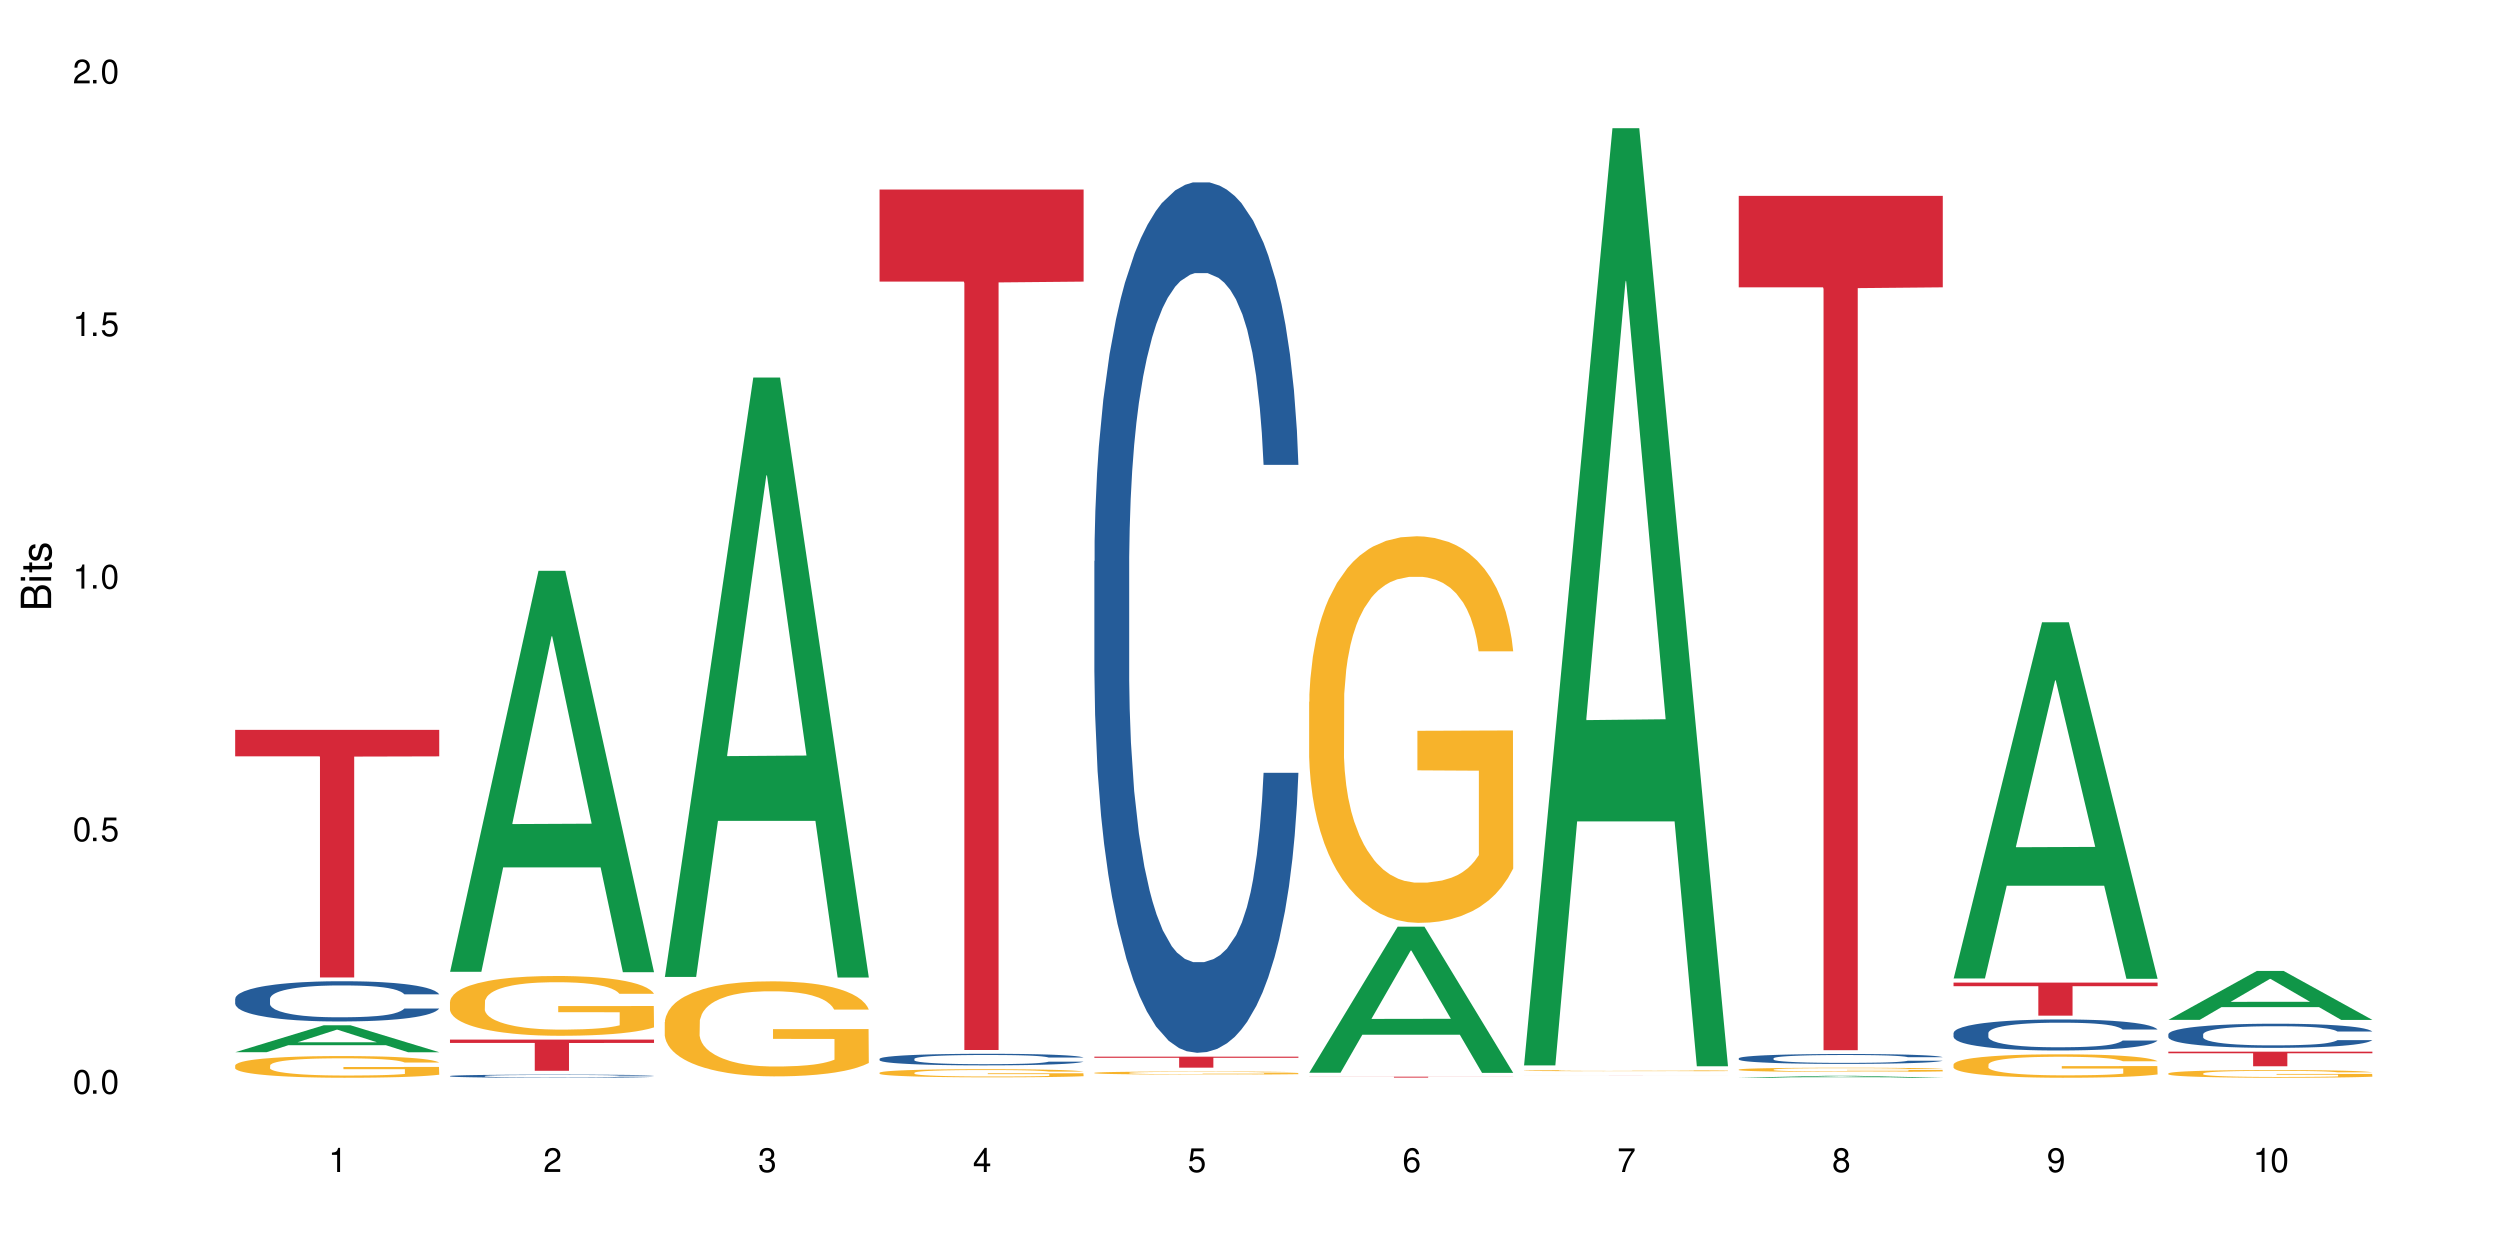 <?xml version="1.0" encoding="UTF-8"?>
<svg xmlns="http://www.w3.org/2000/svg" xmlns:xlink="http://www.w3.org/1999/xlink" width="720" height="360" viewBox="0 0 720 360">
<defs>
<g>
<g id="glyph-0-0">
</g>
<g id="glyph-0-1">
<path d="M 2.641 -6.938 C 2 -6.938 1.422 -6.656 1.078 -6.172 C 0.641 -5.562 0.406 -4.641 0.406 -3.359 C 0.406 -1.016 1.188 0.219 2.641 0.219 C 4.078 0.219 4.859 -1.016 4.859 -3.297 C 4.859 -4.641 4.656 -5.547 4.203 -6.172 C 3.844 -6.656 3.281 -6.938 2.641 -6.938 Z M 2.641 -6.188 C 3.547 -6.188 4 -5.25 4 -3.375 C 4 -1.406 3.562 -0.484 2.625 -0.484 C 1.734 -0.484 1.281 -1.438 1.281 -3.344 C 1.281 -5.25 1.734 -6.188 2.641 -6.188 Z M 2.641 -6.188 "/>
</g>
<g id="glyph-0-2">
<path d="M 1.828 -1 L 0.828 -1 L 0.828 0 L 1.828 0 Z M 1.828 -1 "/>
</g>
<g id="glyph-0-3">
<path d="M 4.562 -6.797 L 1.062 -6.797 L 0.547 -3.094 L 1.328 -3.094 C 1.719 -3.562 2.047 -3.734 2.578 -3.734 C 3.484 -3.734 4.062 -3.109 4.062 -2.094 C 4.062 -1.125 3.484 -0.531 2.578 -0.531 C 1.828 -0.531 1.375 -0.906 1.188 -1.672 L 0.328 -1.672 C 0.453 -1.109 0.547 -0.844 0.75 -0.594 C 1.125 -0.078 1.828 0.219 2.594 0.219 C 3.969 0.219 4.922 -0.781 4.922 -2.219 C 4.922 -3.562 4.031 -4.484 2.719 -4.484 C 2.25 -4.484 1.859 -4.359 1.469 -4.062 L 1.734 -5.969 L 4.562 -5.969 Z M 4.562 -6.797 "/>
</g>
<g id="glyph-0-4">
<path d="M 2.484 -4.938 L 2.484 0 L 3.328 0 L 3.328 -6.938 L 2.766 -6.938 C 2.469 -5.875 2.281 -5.734 0.984 -5.562 L 0.984 -4.938 Z M 2.484 -4.938 "/>
</g>
<g id="glyph-0-5">
<path d="M 4.859 -0.828 L 1.281 -0.828 C 1.359 -1.406 1.672 -1.781 2.5 -2.281 L 3.469 -2.828 C 4.406 -3.344 4.906 -4.062 4.906 -4.906 C 4.906 -5.484 4.672 -6.031 4.266 -6.406 C 3.859 -6.766 3.375 -6.938 2.719 -6.938 C 1.859 -6.938 1.219 -6.625 0.844 -6.031 C 0.609 -5.672 0.5 -5.234 0.484 -4.531 L 1.328 -4.531 C 1.359 -5.016 1.406 -5.281 1.531 -5.516 C 1.75 -5.938 2.188 -6.203 2.703 -6.203 C 3.469 -6.203 4.031 -5.641 4.031 -4.891 C 4.031 -4.344 3.719 -3.859 3.125 -3.516 L 2.234 -3 C 0.812 -2.172 0.406 -1.531 0.328 -0.016 L 4.859 -0.016 Z M 4.859 -0.828 "/>
</g>
<g id="glyph-0-6">
<path d="M 2.125 -3.188 L 2.578 -3.188 C 3.5 -3.188 3.984 -2.766 3.984 -1.922 C 3.984 -1.062 3.469 -0.531 2.594 -0.531 C 1.656 -0.531 1.203 -1 1.156 -2.016 L 0.312 -2.016 C 0.344 -1.453 0.438 -1.094 0.609 -0.781 C 0.953 -0.109 1.625 0.219 2.547 0.219 C 3.953 0.219 4.859 -0.625 4.859 -1.938 C 4.859 -2.828 4.516 -3.297 3.703 -3.594 C 4.344 -3.844 4.656 -4.328 4.656 -5.031 C 4.656 -6.219 3.875 -6.938 2.578 -6.938 C 1.203 -6.938 0.484 -6.172 0.453 -4.703 L 1.297 -4.703 C 1.312 -5.125 1.344 -5.359 1.453 -5.578 C 1.641 -5.969 2.062 -6.203 2.594 -6.203 C 3.344 -6.203 3.797 -5.75 3.797 -5 C 3.797 -4.516 3.609 -4.219 3.25 -4.047 C 3.016 -3.953 2.703 -3.922 2.125 -3.906 Z M 2.125 -3.188 "/>
</g>
<g id="glyph-0-7">
<path d="M 3.141 -1.672 L 3.141 0 L 3.984 0 L 3.984 -1.672 L 4.984 -1.672 L 4.984 -2.438 L 3.984 -2.438 L 3.984 -6.938 L 3.359 -6.938 L 0.266 -2.578 L 0.266 -1.672 Z M 3.141 -2.438 L 1 -2.438 L 3.141 -5.5 Z M 3.141 -2.438 "/>
</g>
<g id="glyph-0-8">
<path d="M 4.781 -5.125 C 4.609 -6.266 3.891 -6.938 2.844 -6.938 C 2.094 -6.938 1.422 -6.578 1.031 -5.953 C 0.594 -5.266 0.406 -4.422 0.406 -3.172 C 0.406 -2 0.578 -1.25 0.984 -0.641 C 1.359 -0.078 1.953 0.219 2.703 0.219 C 3.984 0.219 4.922 -0.75 4.922 -2.094 C 4.922 -3.375 4.062 -4.281 2.844 -4.281 C 2.172 -4.281 1.641 -4.031 1.281 -3.516 C 1.281 -5.234 1.828 -6.188 2.797 -6.188 C 3.391 -6.188 3.797 -5.797 3.938 -5.125 Z M 2.734 -3.531 C 3.547 -3.531 4.062 -2.953 4.062 -2.031 C 4.062 -1.156 3.484 -0.531 2.703 -0.531 C 1.922 -0.531 1.328 -1.188 1.328 -2.078 C 1.328 -2.938 1.906 -3.531 2.734 -3.531 Z M 2.734 -3.531 "/>
</g>
<g id="glyph-0-9">
<path d="M 4.984 -6.797 L 0.438 -6.797 L 0.438 -5.969 L 4.109 -5.969 C 2.5 -3.656 1.828 -2.234 1.328 0 L 2.219 0 C 2.594 -2.172 3.453 -4.047 4.984 -6.094 Z M 4.984 -6.797 "/>
</g>
<g id="glyph-0-10">
<path d="M 3.75 -3.656 C 4.469 -4.094 4.688 -4.438 4.688 -5.078 C 4.688 -6.172 3.844 -6.938 2.641 -6.938 C 1.438 -6.938 0.594 -6.172 0.594 -5.094 C 0.594 -4.438 0.812 -4.094 1.516 -3.656 C 0.734 -3.266 0.359 -2.703 0.359 -1.922 C 0.359 -0.656 1.281 0.219 2.641 0.219 C 3.984 0.219 4.922 -0.656 4.922 -1.922 C 4.922 -2.703 4.531 -3.266 3.75 -3.656 Z M 2.641 -6.188 C 3.359 -6.188 3.812 -5.75 3.812 -5.062 C 3.812 -4.406 3.344 -3.984 2.641 -3.984 C 1.922 -3.984 1.453 -4.406 1.453 -5.078 C 1.453 -5.75 1.922 -6.188 2.641 -6.188 Z M 2.641 -3.266 C 3.484 -3.266 4.062 -2.719 4.062 -1.906 C 4.062 -1.078 3.484 -0.531 2.625 -0.531 C 1.797 -0.531 1.219 -1.094 1.219 -1.906 C 1.219 -2.719 1.781 -3.266 2.641 -3.266 Z M 2.641 -3.266 "/>
</g>
<g id="glyph-0-11">
<path d="M 0.516 -1.578 C 0.672 -0.453 1.406 0.219 2.438 0.219 C 3.188 0.219 3.859 -0.141 4.266 -0.766 C 4.688 -1.453 4.891 -2.297 4.891 -3.547 C 4.891 -4.719 4.703 -5.453 4.312 -6.078 C 3.938 -6.641 3.344 -6.938 2.594 -6.938 C 1.297 -6.938 0.359 -5.969 0.359 -4.625 C 0.359 -3.344 1.234 -2.453 2.453 -2.453 C 3.094 -2.453 3.578 -2.672 4.016 -3.203 C 4 -1.484 3.469 -0.531 2.5 -0.531 C 1.906 -0.531 1.484 -0.906 1.359 -1.578 Z M 2.578 -6.203 C 3.375 -6.203 3.969 -5.531 3.969 -4.641 C 3.969 -3.797 3.391 -3.188 2.547 -3.188 C 1.734 -3.188 1.234 -3.766 1.234 -4.688 C 1.234 -5.562 1.797 -6.203 2.578 -6.203 Z M 2.578 -6.203 "/>
</g>
<g id="glyph-1-0">
</g>
<g id="glyph-1-1">
<path d="M 0 -0.953 L 0 -4.891 C 0 -5.719 -0.234 -6.344 -0.734 -6.797 C -1.188 -7.234 -1.812 -7.469 -2.5 -7.469 C -3.547 -7.469 -4.188 -7 -4.625 -5.875 C -4.984 -6.688 -5.625 -7.094 -6.531 -7.094 C -7.172 -7.094 -7.734 -6.859 -8.141 -6.391 C -8.562 -5.922 -8.75 -5.344 -8.75 -4.5 L -8.75 -0.953 Z M -4.984 -2.062 L -7.766 -2.062 L -7.766 -4.219 C -7.766 -4.844 -7.688 -5.203 -7.453 -5.5 C -7.219 -5.812 -6.859 -5.969 -6.375 -5.969 C -5.891 -5.969 -5.531 -5.812 -5.297 -5.5 C -5.062 -5.203 -4.984 -4.844 -4.984 -4.219 Z M -0.984 -2.062 L -4 -2.062 L -4 -4.781 C -4 -5.766 -3.438 -6.359 -2.484 -6.359 C -1.547 -6.359 -0.984 -5.766 -0.984 -4.781 Z M -0.984 -2.062 "/>
</g>
<g id="glyph-1-2">
<path d="M -6.281 -1.797 L -6.281 -0.797 L 0 -0.797 L 0 -1.797 Z M -8.75 -1.797 L -8.75 -0.797 L -7.484 -0.797 L -7.484 -1.797 Z M -8.75 -1.797 "/>
</g>
<g id="glyph-1-3">
<path d="M -6.281 -3.047 L -6.281 -2.016 L -8.016 -2.016 L -8.016 -1.016 L -6.281 -1.016 L -6.281 -0.172 L -5.469 -0.172 L -5.469 -1.016 L -0.719 -1.016 C -0.078 -1.016 0.281 -1.453 0.281 -2.234 C 0.281 -2.5 0.25 -2.719 0.188 -3.047 L -0.641 -3.047 C -0.609 -2.906 -0.594 -2.766 -0.594 -2.562 C -0.594 -2.141 -0.719 -2.016 -1.156 -2.016 L -5.469 -2.016 L -5.469 -3.047 Z M -6.281 -3.047 "/>
</g>
<g id="glyph-1-4">
<path d="M -4.531 -5.25 C -5.766 -5.25 -6.469 -4.422 -6.469 -2.969 C -6.469 -1.516 -5.719 -0.562 -4.547 -0.562 C -3.562 -0.562 -3.094 -1.062 -2.734 -2.562 L -2.516 -3.484 C -2.344 -4.188 -2.094 -4.469 -1.641 -4.469 C -1.047 -4.469 -0.641 -3.875 -0.641 -3 C -0.641 -2.453 -0.797 -2 -1.062 -1.75 C -1.25 -1.594 -1.422 -1.531 -1.875 -1.469 L -1.875 -0.406 C -0.422 -0.453 0.281 -1.266 0.281 -2.922 C 0.281 -4.5 -0.5 -5.516 -1.719 -5.516 C -2.656 -5.516 -3.172 -4.984 -3.469 -3.734 L -3.703 -2.766 C -3.891 -1.953 -4.156 -1.609 -4.594 -1.609 C -5.188 -1.609 -5.547 -2.125 -5.547 -2.938 C -5.547 -3.75 -5.203 -4.172 -4.531 -4.203 Z M -4.531 -5.25 "/>
</g>
</g>
</defs>
<rect x="-72" y="-36" width="864" height="432" fill="rgb(100%, 100%, 100%)" fill-opacity="1"/>
<path fill-rule="nonzero" fill="rgb(6.275%, 58.824%, 28.235%)" fill-opacity="1" d="M 67.73 303.035 L 67.793 303.027 L 93.223 295.281 L 100.945 295.281 L 126.5 303.043 L 117.52 303.043 L 111.117 301.016 L 83.051 301.016 L 76.773 303.035 L 67.73 303.035 L 85.75 300.18 L 108.543 300.172 L 97.176 296.551 L 97.051 296.543 L 96.926 296.566 L 85.688 300.172 L 85.75 300.18 Z M 67.73 303.035 "/>
<path fill-rule="nonzero" fill="rgb(14.51%, 36.078%, 60%)" fill-opacity="1" d="M 67.73 287.641 L 67.801 287.629 L 67.801 287.375 L 68.02 286.973 L 68.52 286.465 L 69.02 286.117 L 70.312 285.492 L 72.102 284.887 L 73.965 284.422 L 75.328 284.148 L 76.547 283.938 L 79.34 283.543 L 81.133 283.344 L 83.066 283.164 L 85.434 282.984 L 87.152 282.879 L 91.023 282.707 L 93.891 282.633 L 96.113 282.602 L 100.914 282.602 L 103.781 282.645 L 105.859 282.695 L 108.152 282.781 L 110.086 282.879 L 113.457 283.109 L 116.465 283.406 L 117.828 283.574 L 119.977 283.902 L 121.625 284.223 L 122.773 284.496 L 124.062 284.887 L 125.207 285.363 L 126.07 285.906 L 126.5 286.359 L 116.465 286.359 L 115.965 285.938 L 115.391 285.609 L 114.316 285.176 L 113.238 284.867 L 111.734 284.559 L 110.375 284.359 L 108.512 284.156 L 106.863 284.031 L 105.141 283.938 L 103.492 283.871 L 100.34 283.809 L 96.684 283.809 L 95.324 283.828 L 92.527 283.914 L 91.023 283.988 L 88.871 284.137 L 87.367 284.273 L 85.578 284.484 L 84.359 284.668 L 82.852 284.941 L 81.777 285.184 L 80.559 285.535 L 79.844 285.801 L 79.199 286.094 L 78.625 286.445 L 78.195 286.816 L 77.906 287.207 L 77.766 287.59 L 77.766 289.23 L 77.906 289.609 L 78.266 290.055 L 79.199 290.699 L 80.559 291.262 L 82.137 291.707 L 83.641 292.023 L 84.5 292.172 L 85.648 292.34 L 87.441 292.555 L 90.02 292.766 L 91.523 292.852 L 93.816 292.934 L 96.184 292.977 L 99.336 292.977 L 102.133 292.934 L 103.996 292.883 L 105.93 292.797 L 108.582 292.617 L 110.23 292.449 L 111.664 292.246 L 112.738 292.047 L 113.457 291.875 L 114.531 291.547 L 115.391 291.188 L 116.035 290.816 L 116.465 290.457 L 126.5 290.457 L 126.07 290.879 L 125.422 291.293 L 124.777 291.602 L 123.777 291.973 L 122.629 292.301 L 120.98 292.668 L 119.617 292.914 L 117.828 293.18 L 116.18 293.379 L 114.387 293.559 L 111.734 293.77 L 110.016 293.875 L 108.152 293.973 L 105.93 294.059 L 103.137 294.129 L 100.125 294.172 L 97.328 294.184 L 94.32 294.164 L 92.098 294.121 L 89.16 294.023 L 85.504 293.836 L 82.852 293.633 L 80.773 293.434 L 78.984 293.219 L 76.977 292.934 L 74.395 292.469 L 72.82 292.109 L 71.746 291.812 L 70.527 291.398 L 69.664 291.027 L 68.664 290.438 L 67.945 289.684 L 67.73 289.102 Z M 67.73 287.641 "/>
<path fill-rule="nonzero" fill="rgb(96.863%, 70.196%, 16.863%)" fill-opacity="1" d="M 67.73 306.82 L 67.801 306.816 L 67.801 306.699 L 68.09 306.445 L 68.805 306.09 L 69.738 305.797 L 70.742 305.57 L 71.387 305.449 L 72.461 305.277 L 73.395 305.152 L 75.758 304.895 L 78.77 304.656 L 80.418 304.555 L 82.281 304.457 L 84.93 304.348 L 86.148 304.309 L 89.875 304.215 L 94.105 304.16 L 98.762 304.141 L 100.914 304.148 L 103.852 304.172 L 107.863 304.234 L 110.16 304.289 L 111.949 304.348 L 113.812 304.422 L 116.105 304.535 L 118.258 304.672 L 119.977 304.809 L 121.695 304.98 L 123.129 305.164 L 124.348 305.363 L 125.422 305.605 L 126.07 305.805 L 126.5 306.004 L 116.535 306.004 L 115.965 305.805 L 115.32 305.648 L 114.242 305.461 L 113.168 305.324 L 112.094 305.215 L 110.086 305.066 L 108.367 304.977 L 106.215 304.895 L 104.137 304.844 L 101.773 304.809 L 100.34 304.797 L 96.543 304.797 L 93.102 304.84 L 91.094 304.883 L 89.66 304.93 L 87.656 305.016 L 86.438 305.086 L 85.719 305.129 L 83.57 305.309 L 82.137 305.469 L 81.348 305.574 L 80.344 305.746 L 79.629 305.902 L 78.84 306.129 L 78.41 306.301 L 77.836 306.691 L 77.766 307.719 L 77.98 307.934 L 78.41 308.168 L 78.984 308.375 L 79.844 308.594 L 80.703 308.758 L 82.207 308.98 L 83.496 309.129 L 84.5 309.227 L 86.438 309.383 L 87.227 309.434 L 89.09 309.535 L 91.023 309.613 L 93.387 309.684 L 95.18 309.719 L 98.047 309.746 L 101.703 309.746 L 106 309.711 L 108.727 309.668 L 110.59 309.621 L 111.809 309.582 L 113.312 309.52 L 114.387 309.461 L 115.391 309.398 L 116.609 309.301 L 116.609 307.934 L 98.906 307.93 L 98.906 307.289 L 126.426 307.285 L 126.5 309.52 L 124.992 309.672 L 123.129 309.82 L 121.34 309.934 L 119.477 310.031 L 116.824 310.141 L 114.672 310.211 L 111.375 310.289 L 108.367 310.34 L 105.215 310.375 L 102.418 310.391 L 99.121 310.398 L 96.184 310.387 L 93.031 310.352 L 90.52 310.305 L 88.227 310.25 L 85.934 310.176 L 83.066 310.055 L 81.203 309.957 L 79.27 309.84 L 77.336 309.695 L 75.613 309.539 L 74.469 309.422 L 73.32 309.285 L 72.102 309.113 L 70.957 308.918 L 70.098 308.742 L 69.309 308.543 L 68.734 308.352 L 68.16 308.094 L 67.875 307.891 L 67.73 307.711 Z M 67.73 306.82 "/>
<path fill-rule="nonzero" fill="rgb(83.922%, 15.686%, 22.353%)" fill-opacity="1" d="M 67.73 210.199 L 126.5 210.199 L 126.5 217.832 L 102.008 217.898 L 102.008 281.504 L 92.152 281.504 L 92.152 217.965 L 92.008 217.832 L 67.73 217.832 Z M 67.73 210.199 "/>
<path fill-rule="nonzero" fill="rgb(6.275%, 58.824%, 28.235%)" fill-opacity="1" d="M 129.594 279.875 L 129.656 279.77 L 155.082 164.398 L 162.805 164.398 L 188.359 279.984 L 179.383 279.984 L 172.977 249.812 L 144.91 249.812 L 138.633 279.875 L 129.594 279.875 L 147.613 237.332 L 170.402 237.223 L 159.039 183.281 L 158.914 183.176 L 158.789 183.5 L 147.547 237.223 L 147.613 237.332 Z M 129.594 279.875 "/>
<path fill-rule="nonzero" fill="rgb(14.51%, 36.078%, 60%)" fill-opacity="1" d="M 129.594 309.887 L 129.664 309.887 L 129.664 309.867 L 129.879 309.836 L 130.379 309.793 L 130.883 309.766 L 132.172 309.719 L 133.965 309.672 L 135.828 309.637 L 137.188 309.613 L 138.406 309.598 L 141.203 309.566 L 142.992 309.551 L 144.93 309.535 L 147.293 309.523 L 149.016 309.516 L 152.883 309.5 L 155.75 309.496 L 157.973 309.492 L 162.773 309.492 L 165.641 309.496 L 167.719 309.5 L 170.012 309.508 L 171.949 309.516 L 175.316 309.531 L 178.324 309.555 L 179.688 309.57 L 181.836 309.594 L 183.484 309.621 L 184.633 309.641 L 185.922 309.672 L 187.07 309.707 L 187.93 309.75 L 188.359 309.785 L 178.324 309.785 L 177.824 309.754 L 177.25 309.727 L 176.176 309.695 L 175.102 309.668 L 173.598 309.645 L 172.234 309.629 L 170.371 309.613 L 168.723 309.605 L 167.004 309.598 L 165.355 309.594 L 162.199 309.586 L 158.547 309.586 L 157.184 309.59 L 154.391 309.594 L 152.883 309.602 L 150.734 309.613 L 149.23 309.625 L 147.438 309.641 L 146.219 309.652 L 144.715 309.676 L 143.641 309.695 L 142.422 309.723 L 141.703 309.742 L 141.059 309.766 L 140.484 309.793 L 140.055 309.82 L 139.77 309.852 L 139.625 309.883 L 139.625 310.012 L 139.77 310.039 L 140.129 310.074 L 141.059 310.125 L 142.422 310.168 L 143.996 310.203 L 145.504 310.23 L 146.363 310.242 L 147.508 310.254 L 149.301 310.27 L 151.879 310.289 L 153.387 310.293 L 155.68 310.301 L 158.043 310.305 L 161.199 310.305 L 163.992 310.301 L 165.855 310.297 L 167.789 310.289 L 170.441 310.277 L 172.09 310.262 L 173.523 310.246 L 174.598 310.23 L 175.316 310.219 L 176.391 310.191 L 177.25 310.164 L 177.895 310.137 L 178.324 310.105 L 188.359 310.105 L 187.93 310.141 L 187.285 310.172 L 186.641 310.195 L 185.637 310.227 L 184.488 310.25 L 182.84 310.281 L 181.48 310.297 L 179.688 310.32 L 178.039 310.336 L 176.246 310.348 L 173.598 310.367 L 171.875 310.375 L 170.012 310.383 L 167.789 310.387 L 164.996 310.395 L 161.984 310.398 L 159.191 310.398 L 156.18 310.395 L 153.957 310.395 L 151.02 310.387 L 147.367 310.371 L 144.715 310.355 L 142.637 310.34 L 140.844 310.324 L 138.836 310.301 L 136.258 310.266 L 134.68 310.234 L 133.605 310.211 L 132.387 310.18 L 131.527 310.152 L 130.523 310.105 L 129.809 310.047 L 129.594 310 Z M 129.594 309.887 "/>
<path fill-rule="nonzero" fill="rgb(96.863%, 70.196%, 16.863%)" fill-opacity="1" d="M 129.594 288.461 L 129.664 288.445 L 129.664 288.133 L 129.949 287.422 L 130.668 286.449 L 131.598 285.645 L 132.602 285.016 L 133.246 284.688 L 134.32 284.215 L 135.254 283.867 L 137.617 283.16 L 140.629 282.5 L 142.277 282.215 L 144.141 281.949 L 146.793 281.648 L 148.012 281.539 L 151.738 281.289 L 155.965 281.133 L 160.625 281.082 L 162.773 281.098 L 165.711 281.164 L 169.727 281.336 L 172.02 281.492 L 173.812 281.648 L 175.676 281.855 L 177.969 282.168 L 180.117 282.547 L 181.836 282.926 L 183.559 283.395 L 184.992 283.898 L 186.211 284.449 L 187.285 285.109 L 187.93 285.66 L 188.359 286.211 L 178.398 286.211 L 177.824 285.66 L 177.18 285.238 L 176.105 284.719 L 175.031 284.34 L 173.953 284.043 L 171.949 283.633 L 170.227 283.379 L 168.078 283.16 L 166 283.02 L 163.633 282.926 L 162.199 282.895 L 158.402 282.895 L 154.961 283.004 L 152.957 283.129 L 151.523 283.254 L 149.516 283.492 L 148.297 283.68 L 147.582 283.805 L 145.43 284.293 L 143.996 284.734 L 143.207 285.031 L 142.207 285.504 L 141.488 285.93 L 140.699 286.559 L 140.27 287.031 L 139.695 288.098 L 139.625 290.93 L 139.84 291.527 L 140.27 292.172 L 140.844 292.738 L 141.703 293.336 L 142.562 293.793 L 144.07 294.406 L 145.359 294.816 L 146.363 295.082 L 148.297 295.508 L 149.086 295.648 L 150.949 295.934 L 152.883 296.152 L 155.25 296.344 L 157.039 296.438 L 159.906 296.516 L 163.562 296.516 L 167.863 296.422 L 170.586 296.297 L 172.449 296.168 L 173.668 296.059 L 175.172 295.887 L 176.246 295.73 L 177.25 295.555 L 178.469 295.289 L 178.469 291.527 L 160.766 291.512 L 160.766 289.75 L 188.289 289.734 L 188.359 295.887 L 186.855 296.312 L 184.992 296.719 L 183.199 297.035 L 181.336 297.301 L 178.684 297.602 L 176.535 297.789 L 173.238 298.012 L 170.227 298.152 L 167.074 298.246 L 164.277 298.293 L 160.984 298.309 L 158.043 298.277 L 154.891 298.184 L 152.383 298.059 L 150.09 297.898 L 147.797 297.695 L 144.93 297.363 L 143.066 297.098 L 141.129 296.766 L 139.195 296.375 L 137.477 295.949 L 136.328 295.617 L 135.184 295.242 L 133.965 294.77 L 132.816 294.234 L 131.957 293.746 L 131.168 293.195 L 130.594 292.676 L 130.023 291.969 L 129.734 291.402 L 129.594 290.914 Z M 129.594 288.461 "/>
<path fill-rule="nonzero" fill="rgb(83.922%, 15.686%, 22.353%)" fill-opacity="1" d="M 129.594 299.406 L 188.359 299.406 L 188.359 300.367 L 163.867 300.379 L 163.867 308.395 L 154.012 308.395 L 154.012 300.387 L 153.871 300.367 L 129.594 300.367 Z M 129.594 299.406 "/>
<path fill-rule="nonzero" fill="rgb(6.275%, 58.824%, 28.235%)" fill-opacity="1" d="M 191.453 281.359 L 191.516 281.199 L 216.945 108.734 L 224.668 108.734 L 250.219 281.523 L 241.242 281.523 L 234.84 236.418 L 206.773 236.418 L 200.492 281.359 L 191.453 281.359 L 209.473 217.762 L 232.266 217.598 L 220.898 136.965 L 220.773 136.801 L 220.648 137.289 L 209.41 217.598 L 209.473 217.762 Z M 191.453 281.359 "/>
<path fill-rule="nonzero" fill="rgb(96.863%, 70.196%, 16.863%)" fill-opacity="1" d="M 191.453 294.348 L 191.523 294.32 L 191.523 293.82 L 191.812 292.695 L 192.527 291.145 L 193.461 289.871 L 194.461 288.871 L 195.109 288.348 L 196.184 287.594 L 197.113 287.047 L 199.48 285.922 L 202.488 284.871 L 204.137 284.422 L 206 283.996 L 208.652 283.52 L 209.871 283.344 L 213.598 282.945 L 217.828 282.695 L 222.484 282.621 L 224.637 282.645 L 227.574 282.746 L 231.586 283.02 L 233.879 283.27 L 235.672 283.52 L 237.535 283.844 L 239.828 284.344 L 241.98 284.945 L 243.699 285.547 L 245.418 286.297 L 246.852 287.094 L 248.07 287.973 L 249.145 289.02 L 249.789 289.895 L 250.219 290.77 L 240.258 290.77 L 239.684 289.895 L 239.039 289.223 L 237.965 288.395 L 236.891 287.797 L 235.816 287.32 L 233.809 286.672 L 232.09 286.27 L 229.938 285.922 L 227.859 285.695 L 225.496 285.547 L 224.062 285.496 L 220.262 285.496 L 216.824 285.672 L 214.816 285.871 L 213.383 286.07 L 211.375 286.445 L 210.156 286.746 L 209.441 286.945 L 207.293 287.723 L 205.859 288.422 L 205.07 288.895 L 204.066 289.645 L 203.348 290.32 L 202.562 291.32 L 202.133 292.07 L 201.559 293.77 L 201.484 298.27 L 201.703 299.223 L 202.133 300.246 L 202.703 301.145 L 203.566 302.098 L 204.426 302.82 L 205.93 303.797 L 207.219 304.445 L 208.223 304.871 L 210.156 305.547 L 210.945 305.77 L 212.809 306.223 L 214.746 306.57 L 217.109 306.871 L 218.902 307.02 L 221.77 307.145 L 225.422 307.145 L 229.723 306.996 L 232.445 306.797 L 234.309 306.598 L 235.527 306.422 L 237.035 306.145 L 238.109 305.895 L 239.113 305.621 L 240.332 305.195 L 240.332 299.223 L 222.629 299.195 L 222.629 296.395 L 250.148 296.371 L 250.219 306.145 L 248.715 306.82 L 246.852 307.473 L 245.059 307.973 L 243.195 308.398 L 240.547 308.871 L 238.395 309.172 L 235.098 309.523 L 232.09 309.746 L 228.934 309.898 L 226.141 309.973 L 222.844 309.996 L 219.906 309.945 L 216.75 309.797 L 214.242 309.598 L 211.949 309.348 L 209.656 309.023 L 206.789 308.496 L 204.926 308.07 L 202.992 307.547 L 201.055 306.922 L 199.336 306.246 L 198.191 305.723 L 197.043 305.121 L 195.824 304.371 L 194.68 303.52 L 193.816 302.746 L 193.031 301.871 L 192.457 301.047 L 191.883 299.922 L 191.598 299.02 L 191.453 298.246 Z M 191.453 294.348 "/>
<path fill-rule="nonzero" fill="rgb(14.51%, 36.078%, 60%)" fill-opacity="1" d="M 253.312 304.941 L 253.387 304.941 L 253.387 304.867 L 253.602 304.75 L 254.102 304.605 L 254.605 304.504 L 255.895 304.324 L 257.684 304.152 L 259.547 304.016 L 260.91 303.938 L 262.129 303.875 L 264.922 303.762 L 266.715 303.707 L 268.652 303.652 L 271.016 303.602 L 272.734 303.57 L 276.605 303.523 L 279.473 303.5 L 281.695 303.492 L 286.496 303.492 L 289.363 303.504 L 291.441 303.52 L 293.734 303.543 L 295.668 303.57 L 299.039 303.637 L 302.047 303.723 L 303.41 303.773 L 305.559 303.867 L 307.207 303.957 L 308.355 304.039 L 309.645 304.152 L 310.793 304.289 L 311.652 304.441 L 312.082 304.574 L 302.047 304.574 L 301.547 304.453 L 300.973 304.359 L 299.898 304.234 L 298.824 304.145 L 297.316 304.055 L 295.957 303.996 L 294.094 303.941 L 292.445 303.902 L 290.723 303.875 L 289.074 303.859 L 285.922 303.84 L 282.266 303.84 L 280.906 303.844 L 278.109 303.871 L 276.605 303.891 L 274.457 303.934 L 272.949 303.973 L 271.16 304.035 L 269.941 304.086 L 268.434 304.164 L 267.359 304.234 L 266.141 304.336 L 265.426 304.414 L 264.781 304.496 L 264.207 304.598 L 263.777 304.707 L 263.492 304.816 L 263.348 304.93 L 263.348 305.398 L 263.492 305.512 L 263.848 305.637 L 264.781 305.824 L 266.141 305.984 L 267.719 306.113 L 269.223 306.203 L 270.082 306.246 L 271.23 306.297 L 273.023 306.355 L 275.602 306.418 L 277.105 306.441 L 279.402 306.469 L 281.766 306.48 L 284.918 306.48 L 287.715 306.469 L 289.578 306.453 L 291.512 306.426 L 294.164 306.375 L 295.812 306.328 L 297.246 306.27 L 298.32 306.211 L 299.039 306.164 L 300.113 306.066 L 300.973 305.965 L 301.617 305.859 L 302.047 305.754 L 312.082 305.754 L 311.652 305.875 L 311.008 305.996 L 310.363 306.082 L 309.359 306.191 L 308.211 306.285 L 306.562 306.391 L 305.203 306.461 L 303.41 306.539 L 301.762 306.594 L 299.969 306.648 L 297.316 306.707 L 295.598 306.738 L 293.734 306.766 L 291.512 306.789 L 288.719 306.812 L 285.707 306.824 L 282.914 306.828 L 279.902 306.82 L 277.68 306.809 L 274.742 306.781 L 271.086 306.727 L 268.434 306.668 L 266.355 306.609 L 264.566 306.551 L 262.559 306.469 L 259.98 306.332 L 258.402 306.23 L 257.328 306.145 L 256.109 306.023 L 255.25 305.918 L 254.246 305.746 L 253.527 305.531 L 253.312 305.363 Z M 253.312 304.941 "/>
<path fill-rule="nonzero" fill="rgb(96.863%, 70.196%, 16.863%)" fill-opacity="1" d="M 253.312 308.93 L 253.387 308.93 L 253.387 308.887 L 253.672 308.789 L 254.387 308.656 L 255.32 308.547 L 256.324 308.461 L 256.969 308.418 L 258.043 308.352 L 258.977 308.305 L 261.34 308.207 L 264.352 308.117 L 266 308.078 L 267.863 308.043 L 270.516 308.004 L 271.73 307.988 L 275.461 307.953 L 279.688 307.93 L 284.348 307.926 L 286.496 307.926 L 289.434 307.938 L 293.449 307.961 L 295.742 307.98 L 297.531 308.004 L 299.395 308.031 L 301.691 308.074 L 303.84 308.125 L 305.559 308.176 L 307.281 308.242 L 308.715 308.309 L 309.93 308.383 L 311.008 308.473 L 311.652 308.551 L 312.082 308.625 L 302.121 308.625 L 301.547 308.551 L 300.902 308.492 L 299.824 308.422 L 298.75 308.371 L 297.676 308.328 L 295.668 308.273 L 293.949 308.238 L 291.801 308.207 L 289.723 308.188 L 287.355 308.176 L 285.922 308.172 L 282.125 308.172 L 278.684 308.188 L 276.676 308.203 L 275.242 308.223 L 273.238 308.254 L 272.02 308.277 L 271.301 308.297 L 269.152 308.363 L 267.719 308.422 L 266.93 308.465 L 265.926 308.527 L 265.211 308.586 L 264.422 308.672 L 263.992 308.734 L 263.418 308.883 L 263.348 309.27 L 263.562 309.352 L 263.992 309.438 L 264.566 309.516 L 265.426 309.598 L 266.285 309.66 L 267.789 309.742 L 269.082 309.797 L 270.082 309.836 L 272.02 309.895 L 272.809 309.914 L 274.672 309.949 L 276.605 309.98 L 278.973 310.008 L 280.762 310.02 L 283.629 310.031 L 287.285 310.031 L 291.586 310.016 L 294.309 310 L 296.172 309.984 L 297.391 309.969 L 298.895 309.945 L 299.969 309.922 L 300.973 309.898 L 302.191 309.863 L 302.191 309.352 L 284.488 309.348 L 284.488 309.109 L 312.008 309.105 L 312.082 309.945 L 310.578 310.004 L 308.715 310.059 L 306.922 310.102 L 305.059 310.137 L 302.406 310.18 L 300.258 310.203 L 296.961 310.234 L 293.949 310.254 L 290.797 310.266 L 288 310.273 L 284.703 310.273 L 281.766 310.27 L 278.613 310.258 L 276.105 310.242 L 273.812 310.219 L 271.516 310.191 L 268.652 310.145 L 266.789 310.109 L 264.852 310.066 L 262.918 310.012 L 261.195 309.953 L 260.051 309.906 L 258.902 309.855 L 257.684 309.793 L 256.539 309.719 L 255.68 309.652 L 254.891 309.578 L 254.316 309.508 L 253.742 309.41 L 253.457 309.332 L 253.312 309.266 Z M 253.312 308.93 "/>
<path fill-rule="nonzero" fill="rgb(83.922%, 15.686%, 22.353%)" fill-opacity="1" d="M 253.312 54.578 L 312.082 54.578 L 312.082 81.105 L 287.59 81.336 L 287.59 302.395 L 277.734 302.395 L 277.734 81.57 L 277.594 81.105 L 253.312 81.105 Z M 253.312 54.578 "/>
<path fill-rule="nonzero" fill="rgb(14.51%, 36.078%, 60%)" fill-opacity="1" d="M 315.176 161.605 L 315.246 161.375 L 315.246 155.875 L 315.461 147.168 L 315.961 136.172 L 316.465 128.609 L 317.754 115.09 L 319.547 102.027 L 321.41 91.945 L 322.77 85.988 L 323.988 81.406 L 326.785 72.926 L 328.578 68.574 L 330.512 64.676 L 332.875 60.781 L 334.598 58.492 L 338.465 54.824 L 341.332 53.219 L 343.555 52.531 L 348.355 52.531 L 351.223 53.449 L 353.301 54.594 L 355.594 56.43 L 357.531 58.492 L 360.898 63.531 L 363.91 69.949 L 365.27 73.613 L 367.422 80.719 L 369.07 87.59 L 370.215 93.551 L 371.504 102.027 L 372.652 112.34 L 373.512 124.027 L 373.941 133.879 L 363.91 133.879 L 363.406 124.711 L 362.832 117.609 L 361.758 108.215 L 360.684 101.57 L 359.18 94.926 L 357.816 90.57 L 355.953 86.219 L 354.305 83.469 L 352.586 81.406 L 350.938 80.031 L 347.785 78.656 L 344.129 78.656 L 342.766 79.113 L 339.973 80.945 L 338.465 82.551 L 336.316 85.758 L 334.812 88.738 L 333.02 93.32 L 331.801 97.215 L 330.297 103.172 L 329.223 108.445 L 328.004 116.004 L 327.285 121.734 L 326.641 128.148 L 326.066 135.711 L 325.637 143.73 L 325.352 152.211 L 325.207 160.461 L 325.207 195.977 L 325.352 204.227 L 325.711 213.848 L 326.641 227.828 L 328.004 239.973 L 329.578 249.594 L 331.086 256.469 L 331.945 259.68 L 333.09 263.344 L 334.883 267.926 L 337.465 272.512 L 338.969 274.344 L 341.262 276.176 L 343.625 277.094 L 346.781 277.094 L 349.574 276.176 L 351.438 275.031 L 353.375 273.199 L 356.023 269.301 L 357.672 265.637 L 359.105 261.281 L 360.184 256.93 L 360.898 253.262 L 361.973 246.16 L 362.832 238.367 L 363.48 230.348 L 363.91 222.559 L 373.941 222.559 L 373.512 231.723 L 372.867 240.66 L 372.223 247.305 L 371.219 255.324 L 370.07 262.426 L 368.422 270.449 L 367.062 275.719 L 365.27 281.445 L 363.621 285.801 L 361.832 289.695 L 359.18 294.277 L 357.457 296.57 L 355.594 298.633 L 353.375 300.465 L 350.578 302.07 L 347.57 302.984 L 344.773 303.215 L 341.762 302.758 L 339.543 301.84 L 336.602 299.777 L 332.949 295.652 L 330.297 291.301 L 328.219 286.945 L 326.426 282.363 L 324.418 276.176 L 321.84 266.094 L 320.262 258.305 L 319.188 251.887 L 317.969 242.949 L 317.109 234.93 L 316.105 222.098 L 315.391 205.828 L 315.176 193.227 Z M 315.176 161.605 "/>
<path fill-rule="nonzero" fill="rgb(96.863%, 70.196%, 16.863%)" fill-opacity="1" d="M 315.176 308.973 L 315.246 308.973 L 315.246 308.957 L 315.531 308.918 L 316.25 308.867 L 317.18 308.828 L 318.184 308.793 L 318.828 308.777 L 319.906 308.754 L 320.836 308.734 L 323.203 308.699 L 326.211 308.664 L 327.859 308.648 L 329.723 308.637 L 332.375 308.621 L 333.594 308.613 L 337.32 308.602 L 341.547 308.594 L 346.207 308.59 L 348.355 308.59 L 351.297 308.594 L 355.309 308.602 L 357.602 308.609 L 359.395 308.621 L 361.258 308.629 L 363.551 308.645 L 365.699 308.664 L 367.422 308.684 L 369.141 308.711 L 370.574 308.734 L 371.793 308.766 L 372.867 308.801 L 373.512 308.828 L 373.941 308.855 L 363.98 308.855 L 363.406 308.828 L 362.762 308.805 L 361.688 308.777 L 360.613 308.758 L 359.535 308.742 L 357.531 308.723 L 355.809 308.711 L 353.66 308.699 L 351.582 308.691 L 349.215 308.684 L 343.984 308.684 L 340.547 308.691 L 338.539 308.695 L 337.105 308.703 L 335.098 308.715 L 333.879 308.727 L 333.164 308.73 L 331.012 308.758 L 329.578 308.781 L 328.793 308.797 L 327.789 308.82 L 327.07 308.84 L 326.281 308.875 L 325.852 308.898 L 325.281 308.953 L 325.207 309.102 L 325.422 309.133 L 325.852 309.164 L 326.426 309.195 L 327.285 309.227 L 328.145 309.25 L 329.652 309.281 L 330.941 309.305 L 331.945 309.316 L 333.879 309.34 L 334.668 309.348 L 336.531 309.359 L 338.465 309.371 L 340.832 309.383 L 342.625 309.387 L 345.488 309.391 L 349.145 309.391 L 353.445 309.387 L 356.168 309.379 L 358.031 309.375 L 359.25 309.367 L 360.754 309.359 L 361.832 309.352 L 362.832 309.34 L 364.051 309.328 L 364.051 309.133 L 346.352 309.133 L 346.352 309.039 L 373.871 309.039 L 373.941 309.359 L 372.438 309.379 L 370.574 309.402 L 368.781 309.418 L 366.918 309.434 L 364.266 309.449 L 362.117 309.457 L 358.82 309.469 L 355.809 309.477 L 352.656 309.48 L 349.863 309.484 L 343.625 309.484 L 340.473 309.477 L 337.965 309.473 L 335.672 309.465 L 333.379 309.453 L 330.512 309.434 L 328.648 309.422 L 326.715 309.406 L 324.777 309.383 L 323.059 309.363 L 321.91 309.344 L 320.766 309.324 L 319.547 309.301 L 318.398 309.273 L 317.539 309.246 L 316.75 309.219 L 316.18 309.191 L 315.605 309.156 L 315.316 309.125 L 315.176 309.102 Z M 315.176 308.973 "/>
<path fill-rule="nonzero" fill="rgb(83.922%, 15.686%, 22.353%)" fill-opacity="1" d="M 315.176 304.312 L 373.941 304.312 L 373.941 304.652 L 349.449 304.656 L 349.449 307.492 L 339.594 307.492 L 339.594 304.66 L 339.453 304.652 L 315.176 304.652 Z M 315.176 304.312 "/>
<path fill-rule="nonzero" fill="rgb(6.275%, 58.824%, 28.235%)" fill-opacity="1" d="M 377.035 308.945 L 377.098 308.906 L 402.527 266.887 L 410.25 266.887 L 435.805 308.984 L 426.824 308.984 L 420.422 297.996 L 392.355 297.996 L 386.078 308.945 L 377.035 308.945 L 395.055 293.449 L 417.848 293.41 L 406.48 273.766 L 406.355 273.727 L 406.23 273.844 L 394.992 293.41 L 395.055 293.449 Z M 377.035 308.945 "/>
<path fill-rule="nonzero" fill="rgb(96.863%, 70.196%, 16.863%)" fill-opacity="1" d="M 377.035 202.129 L 377.105 202.027 L 377.105 199.996 L 377.395 195.418 L 378.109 189.113 L 379.043 183.93 L 380.047 179.859 L 380.691 177.727 L 381.766 174.676 L 382.695 172.438 L 385.062 167.863 L 388.07 163.59 L 389.719 161.762 L 391.582 160.031 L 394.234 158.098 L 395.453 157.387 L 399.18 155.762 L 403.41 154.742 L 408.066 154.438 L 410.219 154.539 L 413.156 154.945 L 417.168 156.066 L 419.461 157.082 L 421.254 158.098 L 423.117 159.422 L 425.41 161.453 L 427.562 163.895 L 429.281 166.336 L 431 169.387 L 432.434 172.641 L 433.652 176.199 L 434.727 180.473 L 435.375 184.031 L 435.805 187.59 L 425.84 187.59 L 425.27 184.031 L 424.621 181.285 L 423.547 177.93 L 422.473 175.488 L 421.398 173.555 L 419.391 170.91 L 417.672 169.285 L 415.52 167.863 L 413.441 166.945 L 411.078 166.336 L 409.645 166.133 L 405.848 166.133 L 402.406 166.844 L 400.398 167.656 L 398.965 168.473 L 396.961 169.996 L 395.742 171.219 L 395.023 172.031 L 392.875 175.184 L 391.441 178.031 L 390.652 179.961 L 389.648 183.012 L 388.934 185.758 L 388.145 189.828 L 387.715 192.875 L 387.141 199.793 L 387.07 218.098 L 387.285 221.961 L 387.715 226.129 L 388.289 229.789 L 389.148 233.656 L 390.008 236.602 L 391.512 240.57 L 392.801 243.215 L 393.805 244.941 L 395.742 247.688 L 396.527 248.602 L 398.391 250.434 L 400.328 251.855 L 402.691 253.078 L 404.484 253.688 L 407.352 254.195 L 411.008 254.195 L 415.305 253.586 L 418.031 252.773 L 419.895 251.957 L 421.109 251.246 L 422.617 250.129 L 423.691 249.109 L 424.695 247.992 L 425.914 246.266 L 425.914 221.961 L 408.211 221.859 L 408.211 210.469 L 435.73 210.367 L 435.805 250.129 L 434.297 252.875 L 432.434 255.52 L 430.645 257.551 L 428.781 259.281 L 426.129 261.211 L 423.977 262.434 L 420.68 263.855 L 417.672 264.77 L 414.52 265.383 L 411.723 265.688 L 408.426 265.789 L 405.488 265.586 L 402.336 264.977 L 399.824 264.16 L 397.531 263.145 L 395.238 261.824 L 392.371 259.688 L 390.508 257.957 L 388.574 255.824 L 386.641 253.281 L 384.918 250.535 L 383.773 248.398 L 382.625 245.957 L 381.406 242.906 L 380.262 239.449 L 379.398 236.297 L 378.613 232.738 L 378.039 229.383 L 377.465 224.809 L 377.18 221.148 L 377.035 217.996 Z M 377.035 202.129 "/>
<path fill-rule="nonzero" fill="rgb(83.922%, 15.686%, 22.353%)" fill-opacity="1" d="M 377.035 310.086 L 435.805 310.086 L 435.805 310.113 L 411.312 310.113 L 411.312 310.348 L 401.457 310.348 L 401.457 310.113 L 377.035 310.113 Z M 377.035 310.086 "/>
<path fill-rule="nonzero" fill="rgb(6.275%, 58.824%, 28.235%)" fill-opacity="1" d="M 438.895 306.836 L 438.957 306.582 L 464.387 36.922 L 472.109 36.922 L 497.664 307.086 L 488.688 307.086 L 482.281 236.566 L 454.215 236.566 L 447.938 306.836 L 438.895 306.836 L 456.914 207.391 L 479.707 207.141 L 468.344 81.062 L 468.219 80.809 L 468.09 81.57 L 456.852 207.141 L 456.914 207.391 Z M 438.895 306.836 "/>
<path fill-rule="nonzero" fill="rgb(96.863%, 70.196%, 16.863%)" fill-opacity="1" d="M 438.895 308.328 L 438.969 308.328 L 438.969 308.324 L 439.254 308.309 L 439.973 308.289 L 440.902 308.273 L 441.906 308.262 L 442.551 308.254 L 443.625 308.246 L 444.559 308.238 L 446.922 308.227 L 449.934 308.215 L 451.582 308.207 L 453.445 308.203 L 456.098 308.195 L 457.316 308.195 L 461.043 308.191 L 465.27 308.188 L 475.016 308.188 L 479.031 308.191 L 481.324 308.195 L 483.117 308.195 L 484.98 308.199 L 487.273 308.207 L 489.422 308.215 L 491.141 308.223 L 492.863 308.23 L 494.297 308.242 L 495.516 308.25 L 496.59 308.266 L 497.234 308.273 L 497.664 308.285 L 487.703 308.285 L 487.129 308.273 L 486.484 308.266 L 485.41 308.258 L 484.332 308.25 L 483.258 308.242 L 481.254 308.234 L 479.531 308.23 L 477.383 308.227 L 475.305 308.223 L 464.266 308.223 L 462.262 308.227 L 460.828 308.227 L 458.82 308.234 L 457.602 308.234 L 456.887 308.238 L 454.734 308.25 L 453.301 308.258 L 452.512 308.262 L 451.512 308.273 L 450.793 308.281 L 450.004 308.293 L 449.574 308.301 L 449 308.32 L 448.93 308.375 L 449.145 308.387 L 449.574 308.402 L 450.148 308.41 L 451.867 308.434 L 453.375 308.445 L 454.664 308.453 L 455.668 308.457 L 457.602 308.465 L 458.391 308.469 L 460.254 308.473 L 462.188 308.477 L 464.555 308.48 L 466.344 308.484 L 477.168 308.484 L 479.891 308.48 L 481.754 308.477 L 482.973 308.477 L 484.477 308.473 L 485.551 308.469 L 486.555 308.465 L 487.773 308.461 L 487.773 308.387 L 470.07 308.387 L 470.07 308.355 L 497.594 308.352 L 497.664 308.473 L 496.16 308.48 L 494.297 308.488 L 492.504 308.496 L 490.641 308.5 L 487.988 308.504 L 485.84 308.508 L 482.543 308.512 L 479.531 308.516 L 476.379 308.52 L 467.348 308.52 L 464.195 308.516 L 461.688 308.516 L 457.102 308.508 L 454.234 308.5 L 452.371 308.496 L 450.434 308.488 L 448.5 308.48 L 446.781 308.473 L 445.633 308.469 L 444.484 308.461 L 443.27 308.449 L 442.121 308.441 L 441.262 308.43 L 440.473 308.422 L 439.898 308.41 L 439.328 308.398 L 439.039 308.387 L 438.895 308.375 Z M 438.895 308.328 "/>
<path fill-rule="nonzero" fill="rgb(83.922%, 15.686%, 22.353%)" fill-opacity="1" d="M 438.895 309.617 L 497.664 309.617 L 497.664 309.621 L 473.172 309.621 L 473.172 309.637 L 463.316 309.637 L 463.316 309.621 L 438.895 309.621 Z M 438.895 309.617 "/>
<path fill-rule="nonzero" fill="rgb(6.275%, 58.824%, 28.235%)" fill-opacity="1" d="M 500.758 310.398 L 500.82 310.398 L 526.25 309.824 L 533.973 309.824 L 559.523 310.398 L 550.547 310.398 L 544.141 310.25 L 516.078 310.25 L 509.797 310.398 L 500.758 310.398 L 518.777 310.188 L 541.566 310.188 L 530.203 309.918 L 530.078 309.918 L 529.953 309.922 L 518.715 310.188 L 518.777 310.188 Z M 500.758 310.398 "/>
<path fill-rule="nonzero" fill="rgb(14.51%, 36.078%, 60%)" fill-opacity="1" d="M 500.758 304.793 L 500.828 304.789 L 500.828 304.727 L 501.043 304.625 L 501.547 304.5 L 502.047 304.414 L 503.336 304.262 L 505.129 304.113 L 506.992 303.996 L 508.355 303.93 L 509.57 303.879 L 512.367 303.781 L 514.16 303.73 L 516.094 303.688 L 518.461 303.645 L 520.18 303.617 L 524.051 303.574 L 526.914 303.559 L 529.137 303.551 L 533.938 303.551 L 536.805 303.559 L 538.883 303.574 L 541.18 303.594 L 543.113 303.617 L 546.48 303.676 L 549.492 303.746 L 550.852 303.789 L 553.004 303.871 L 554.652 303.949 L 555.797 304.016 L 557.09 304.113 L 558.234 304.23 L 559.094 304.363 L 559.523 304.477 L 549.492 304.477 L 548.988 304.371 L 548.418 304.289 L 547.34 304.184 L 546.266 304.109 L 544.762 304.031 L 543.398 303.98 L 541.535 303.934 L 539.887 303.902 L 538.168 303.879 L 536.52 303.863 L 533.367 303.848 L 529.711 303.848 L 528.348 303.852 L 525.555 303.871 L 524.051 303.891 L 521.898 303.926 L 520.395 303.961 L 518.602 304.012 L 517.383 304.059 L 515.879 304.125 L 514.805 304.188 L 513.586 304.273 L 512.867 304.336 L 512.223 304.41 L 511.652 304.496 L 511.219 304.586 L 510.934 304.684 L 510.789 304.777 L 510.789 305.184 L 510.934 305.277 L 511.293 305.387 L 512.223 305.547 L 513.586 305.684 L 515.164 305.793 L 516.668 305.871 L 517.527 305.91 L 518.676 305.949 L 520.465 306.004 L 523.047 306.055 L 524.551 306.074 L 526.844 306.098 L 529.211 306.105 L 532.363 306.105 L 535.156 306.098 L 537.02 306.082 L 538.957 306.062 L 541.609 306.02 L 543.258 305.977 L 544.691 305.926 L 545.766 305.875 L 546.48 305.836 L 547.555 305.754 L 548.418 305.664 L 549.062 305.574 L 549.492 305.484 L 559.523 305.484 L 559.094 305.59 L 558.449 305.691 L 557.805 305.766 L 556.801 305.859 L 555.656 305.941 L 554.008 306.031 L 552.645 306.09 L 550.852 306.156 L 549.203 306.207 L 547.414 306.25 L 544.762 306.301 L 543.043 306.328 L 541.18 306.352 L 538.957 306.371 L 536.16 306.391 L 533.152 306.402 L 530.355 306.402 L 527.348 306.398 L 525.125 306.387 L 522.188 306.363 L 518.531 306.316 L 515.879 306.27 L 513.801 306.219 L 512.008 306.168 L 510.004 306.098 L 507.422 305.98 L 505.844 305.891 L 504.77 305.82 L 503.551 305.719 L 502.691 305.625 L 501.688 305.48 L 500.973 305.297 L 500.758 305.152 Z M 500.758 304.793 "/>
<path fill-rule="nonzero" fill="rgb(96.863%, 70.196%, 16.863%)" fill-opacity="1" d="M 500.758 308.027 L 500.828 308.027 L 500.828 308.004 L 501.117 307.953 L 501.832 307.883 L 502.766 307.828 L 503.766 307.781 L 504.414 307.758 L 505.488 307.727 L 506.418 307.699 L 508.785 307.648 L 511.793 307.602 L 513.441 307.582 L 515.305 307.562 L 517.957 307.543 L 519.176 307.535 L 522.902 307.516 L 527.133 307.504 L 533.938 307.504 L 536.879 307.508 L 540.891 307.52 L 543.184 307.531 L 544.977 307.543 L 546.84 307.559 L 549.133 307.578 L 551.281 307.605 L 553.004 307.633 L 554.723 307.668 L 556.156 307.703 L 557.375 307.742 L 558.449 307.789 L 559.094 307.828 L 559.523 307.867 L 549.562 307.867 L 548.988 307.828 L 548.344 307.797 L 547.27 307.762 L 546.195 307.734 L 545.121 307.711 L 543.113 307.684 L 541.395 307.664 L 539.242 307.648 L 537.164 307.641 L 534.801 307.633 L 529.566 307.633 L 526.129 307.641 L 524.121 307.648 L 522.688 307.656 L 520.68 307.672 L 519.461 307.688 L 518.746 307.695 L 516.598 307.73 L 515.164 307.762 L 514.375 307.781 L 513.371 307.816 L 512.652 307.848 L 511.867 307.891 L 511.438 307.926 L 510.863 308 L 510.789 308.203 L 511.004 308.246 L 511.438 308.289 L 512.008 308.332 L 512.867 308.375 L 513.73 308.406 L 515.234 308.449 L 516.523 308.48 L 517.527 308.496 L 519.461 308.527 L 520.25 308.539 L 522.113 308.559 L 524.051 308.574 L 526.414 308.586 L 528.207 308.594 L 531.074 308.598 L 534.727 308.598 L 539.027 308.594 L 541.75 308.582 L 543.613 308.574 L 544.832 308.566 L 546.34 308.555 L 547.414 308.543 L 548.418 308.531 L 549.633 308.512 L 549.633 308.246 L 531.934 308.242 L 531.934 308.117 L 559.453 308.117 L 559.523 308.555 L 558.02 308.586 L 556.156 308.613 L 554.363 308.637 L 552.5 308.656 L 549.852 308.676 L 547.699 308.691 L 544.402 308.707 L 541.395 308.715 L 538.238 308.723 L 535.445 308.727 L 529.211 308.727 L 526.055 308.719 L 523.547 308.711 L 521.254 308.699 L 518.961 308.684 L 516.094 308.66 L 514.23 308.641 L 512.297 308.617 L 510.359 308.59 L 508.641 308.559 L 507.492 308.535 L 506.348 308.508 L 505.129 308.477 L 503.98 308.438 L 503.121 308.402 L 502.332 308.363 L 501.762 308.328 L 501.188 308.277 L 500.902 308.234 L 500.758 308.203 Z M 500.758 308.027 "/>
<path fill-rule="nonzero" fill="rgb(83.922%, 15.686%, 22.353%)" fill-opacity="1" d="M 500.758 56.41 L 559.523 56.41 L 559.523 82.75 L 535.031 82.98 L 535.031 302.449 L 525.18 302.449 L 525.18 83.211 L 525.035 82.75 L 500.758 82.75 Z M 500.758 56.41 "/>
<path fill-rule="nonzero" fill="rgb(6.275%, 58.824%, 28.235%)" fill-opacity="1" d="M 562.617 281.801 L 562.68 281.707 L 588.109 179.203 L 595.832 179.203 L 621.387 281.898 L 612.406 281.898 L 606.004 255.09 L 577.938 255.09 L 571.66 281.801 L 562.617 281.801 L 580.637 244.004 L 603.43 243.906 L 592.066 195.98 L 591.938 195.883 L 591.812 196.172 L 580.574 243.906 L 580.637 244.004 Z M 562.617 281.801 "/>
<path fill-rule="nonzero" fill="rgb(14.51%, 36.078%, 60%)" fill-opacity="1" d="M 562.617 297.496 L 562.691 297.488 L 562.691 297.293 L 562.906 296.98 L 563.406 296.59 L 563.906 296.32 L 565.199 295.84 L 566.988 295.371 L 568.852 295.016 L 570.215 294.801 L 571.434 294.637 L 574.227 294.336 L 576.02 294.18 L 577.953 294.043 L 580.32 293.902 L 582.039 293.82 L 585.91 293.691 L 588.777 293.633 L 591 293.609 L 595.801 293.609 L 598.668 293.641 L 600.746 293.684 L 603.039 293.75 L 604.973 293.82 L 608.344 294 L 611.352 294.23 L 612.715 294.359 L 614.863 294.613 L 616.512 294.859 L 617.66 295.07 L 618.949 295.371 L 620.098 295.742 L 620.957 296.156 L 621.387 296.508 L 611.352 296.508 L 610.852 296.18 L 610.277 295.93 L 609.203 295.594 L 608.129 295.355 L 606.621 295.121 L 605.262 294.965 L 603.398 294.809 L 601.75 294.711 L 600.027 294.637 L 598.379 294.59 L 595.227 294.539 L 591.57 294.539 L 590.211 294.555 L 587.414 294.621 L 585.91 294.68 L 583.762 294.793 L 582.254 294.898 L 580.465 295.062 L 579.246 295.203 L 577.738 295.414 L 576.664 295.602 L 575.445 295.871 L 574.73 296.074 L 574.086 296.305 L 573.512 296.574 L 573.082 296.859 L 572.793 297.16 L 572.652 297.453 L 572.652 298.719 L 572.793 299.016 L 573.152 299.355 L 574.086 299.855 L 575.445 300.289 L 577.023 300.633 L 578.527 300.875 L 579.387 300.988 L 580.535 301.121 L 582.328 301.285 L 584.906 301.449 L 586.41 301.512 L 588.707 301.578 L 591.07 301.609 L 594.223 301.609 L 597.02 301.578 L 598.883 301.539 L 600.816 301.473 L 603.469 301.332 L 605.117 301.203 L 606.551 301.047 L 607.625 300.891 L 608.344 300.762 L 609.418 300.508 L 610.277 300.23 L 610.922 299.945 L 611.352 299.668 L 621.387 299.668 L 620.957 299.992 L 620.312 300.312 L 619.664 300.551 L 618.664 300.836 L 617.516 301.09 L 615.867 301.375 L 614.504 301.562 L 612.715 301.766 L 611.066 301.922 L 609.273 302.059 L 606.621 302.223 L 604.902 302.305 L 603.039 302.379 L 600.816 302.445 L 598.023 302.5 L 595.012 302.535 L 592.219 302.543 L 589.207 302.523 L 586.984 302.492 L 584.047 302.418 L 580.391 302.273 L 577.738 302.117 L 575.66 301.961 L 573.871 301.797 L 571.863 301.578 L 569.281 301.219 L 567.707 300.941 L 566.633 300.711 L 565.414 300.395 L 564.555 300.109 L 563.551 299.652 L 562.832 299.07 L 562.617 298.621 Z M 562.617 297.496 "/>
<path fill-rule="nonzero" fill="rgb(96.863%, 70.196%, 16.863%)" fill-opacity="1" d="M 562.617 306.535 L 562.691 306.527 L 562.691 306.406 L 562.977 306.129 L 563.691 305.746 L 564.625 305.43 L 565.629 305.184 L 566.273 305.055 L 567.348 304.867 L 568.281 304.73 L 570.645 304.453 L 573.656 304.195 L 575.305 304.086 L 577.168 303.98 L 579.816 303.863 L 581.035 303.82 L 584.762 303.719 L 588.992 303.66 L 593.648 303.641 L 595.801 303.645 L 598.738 303.672 L 602.754 303.738 L 605.047 303.801 L 606.836 303.863 L 608.699 303.941 L 610.992 304.066 L 613.145 304.215 L 614.863 304.363 L 616.586 304.547 L 618.016 304.746 L 619.234 304.961 L 620.312 305.219 L 620.957 305.438 L 621.387 305.652 L 611.426 305.652 L 610.852 305.438 L 610.207 305.27 L 609.129 305.066 L 608.055 304.918 L 606.98 304.801 L 604.973 304.641 L 603.254 304.539 L 601.105 304.453 L 599.023 304.398 L 596.66 304.363 L 595.227 304.348 L 591.43 304.348 L 587.988 304.395 L 585.98 304.441 L 584.547 304.492 L 582.543 304.586 L 581.324 304.656 L 580.605 304.707 L 578.457 304.898 L 577.023 305.07 L 576.234 305.188 L 575.23 305.375 L 574.516 305.539 L 573.727 305.789 L 573.297 305.973 L 572.723 306.391 L 572.652 307.504 L 572.867 307.738 L 573.297 307.992 L 573.871 308.215 L 574.73 308.449 L 575.59 308.625 L 577.094 308.867 L 578.387 309.027 L 579.387 309.133 L 581.324 309.301 L 582.113 309.355 L 583.977 309.465 L 585.91 309.551 L 588.273 309.625 L 590.066 309.664 L 592.934 309.695 L 596.59 309.695 L 600.891 309.656 L 603.613 309.609 L 605.477 309.559 L 606.695 309.516 L 608.199 309.449 L 609.273 309.387 L 610.277 309.316 L 611.496 309.215 L 611.496 307.738 L 593.793 307.73 L 593.793 307.039 L 621.312 307.035 L 621.387 309.449 L 619.879 309.613 L 618.016 309.773 L 616.227 309.898 L 614.363 310.004 L 611.711 310.121 L 609.559 310.195 L 606.266 310.281 L 603.254 310.336 L 600.102 310.375 L 597.305 310.391 L 594.008 310.398 L 591.07 310.387 L 587.918 310.348 L 585.41 310.301 L 583.113 310.238 L 580.82 310.156 L 577.953 310.027 L 576.09 309.922 L 574.156 309.793 L 572.223 309.641 L 570.5 309.473 L 569.355 309.344 L 568.207 309.195 L 566.988 309.008 L 565.844 308.801 L 564.984 308.609 L 564.195 308.391 L 563.621 308.188 L 563.047 307.91 L 562.762 307.688 L 562.617 307.496 Z M 562.617 306.535 "/>
<path fill-rule="nonzero" fill="rgb(83.922%, 15.686%, 22.353%)" fill-opacity="1" d="M 562.617 282.996 L 621.387 282.996 L 621.387 284.016 L 596.895 284.023 L 596.895 292.512 L 587.039 292.512 L 587.039 284.035 L 586.895 284.016 L 562.617 284.016 Z M 562.617 282.996 "/>
<path fill-rule="nonzero" fill="rgb(6.275%, 58.824%, 28.235%)" fill-opacity="1" d="M 624.48 293.719 L 624.543 293.707 L 649.969 279.633 L 657.691 279.633 L 683.246 293.734 L 674.27 293.734 L 667.863 290.051 L 639.797 290.051 L 633.52 293.719 L 624.48 293.719 L 642.5 288.531 L 665.289 288.516 L 653.926 281.934 L 653.801 281.922 L 653.676 281.961 L 642.438 288.516 L 642.5 288.531 Z M 624.48 293.719 "/>
<path fill-rule="nonzero" fill="rgb(14.51%, 36.078%, 60%)" fill-opacity="1" d="M 624.48 297.859 L 624.551 297.852 L 624.551 297.699 L 624.766 297.457 L 625.266 297.152 L 625.77 296.941 L 627.059 296.566 L 628.852 296.207 L 630.715 295.926 L 632.074 295.762 L 633.293 295.633 L 636.09 295.398 L 637.879 295.277 L 639.816 295.168 L 642.18 295.062 L 643.902 294.996 L 647.77 294.895 L 650.637 294.852 L 652.859 294.832 L 657.66 294.832 L 660.527 294.855 L 662.605 294.891 L 664.898 294.941 L 666.836 294.996 L 670.203 295.137 L 673.215 295.316 L 674.574 295.418 L 676.727 295.613 L 678.375 295.805 L 679.52 295.969 L 680.809 296.207 L 681.957 296.492 L 682.816 296.816 L 683.246 297.09 L 673.215 297.09 L 672.711 296.836 L 672.137 296.637 L 671.062 296.375 L 669.988 296.191 L 668.484 296.008 L 667.121 295.887 L 665.258 295.766 L 663.609 295.691 L 661.891 295.633 L 660.242 295.594 L 657.086 295.555 L 653.434 295.555 L 652.07 295.57 L 649.277 295.621 L 647.77 295.664 L 645.621 295.754 L 644.117 295.836 L 642.324 295.965 L 641.105 296.07 L 639.602 296.238 L 638.527 296.383 L 637.309 296.594 L 636.59 296.75 L 635.945 296.93 L 635.371 297.141 L 634.941 297.363 L 634.656 297.598 L 634.512 297.828 L 634.512 298.812 L 634.656 299.039 L 635.016 299.309 L 635.945 299.695 L 637.309 300.031 L 638.883 300.301 L 640.391 300.492 L 641.25 300.578 L 642.395 300.68 L 644.188 300.809 L 646.766 300.934 L 648.273 300.988 L 650.566 301.039 L 652.93 301.062 L 656.086 301.062 L 658.879 301.039 L 660.742 301.004 L 662.68 300.953 L 665.328 300.848 L 666.977 300.746 L 668.41 300.625 L 669.488 300.504 L 670.203 300.402 L 671.277 300.203 L 672.137 299.988 L 672.781 299.766 L 673.215 299.551 L 683.246 299.551 L 682.816 299.805 L 682.172 300.051 L 681.527 300.234 L 680.523 300.457 L 679.375 300.656 L 677.727 300.879 L 676.367 301.023 L 674.574 301.184 L 672.926 301.305 L 671.133 301.414 L 668.484 301.539 L 666.762 301.602 L 664.898 301.66 L 662.68 301.711 L 659.883 301.754 L 656.871 301.781 L 654.078 301.789 L 651.066 301.773 L 648.848 301.75 L 645.906 301.691 L 642.254 301.578 L 639.602 301.457 L 637.523 301.336 L 635.73 301.207 L 633.723 301.039 L 631.145 300.758 L 629.566 300.543 L 628.492 300.363 L 627.273 300.117 L 626.414 299.895 L 625.41 299.535 L 624.695 299.086 L 624.48 298.734 Z M 624.48 297.859 "/>
<path fill-rule="nonzero" fill="rgb(96.863%, 70.196%, 16.863%)" fill-opacity="1" d="M 624.48 309.129 L 624.551 309.125 L 624.551 309.086 L 624.836 308.992 L 625.555 308.867 L 626.484 308.766 L 627.488 308.684 L 628.133 308.641 L 629.207 308.578 L 630.141 308.535 L 632.504 308.441 L 635.516 308.359 L 637.164 308.32 L 639.027 308.285 L 641.68 308.246 L 642.898 308.234 L 646.625 308.203 L 650.852 308.18 L 655.512 308.176 L 657.66 308.176 L 660.598 308.184 L 664.613 308.207 L 666.906 308.227 L 668.699 308.246 L 670.562 308.273 L 672.855 308.316 L 675.004 308.363 L 676.727 308.414 L 678.445 308.473 L 679.879 308.539 L 681.098 308.609 L 682.172 308.695 L 682.816 308.766 L 683.246 308.836 L 673.285 308.836 L 672.711 308.766 L 672.066 308.711 L 670.992 308.645 L 669.918 308.594 L 668.84 308.555 L 666.836 308.504 L 665.113 308.473 L 662.965 308.441 L 660.887 308.426 L 658.52 308.414 L 657.086 308.41 L 653.289 308.41 L 649.848 308.422 L 647.844 308.438 L 646.41 308.457 L 644.402 308.484 L 643.184 308.512 L 642.469 308.527 L 640.316 308.59 L 638.883 308.645 L 638.098 308.684 L 637.094 308.746 L 636.375 308.801 L 635.586 308.883 L 635.156 308.941 L 634.586 309.082 L 634.512 309.445 L 634.727 309.523 L 635.156 309.605 L 635.73 309.68 L 636.59 309.758 L 637.449 309.816 L 638.957 309.895 L 640.246 309.949 L 641.25 309.98 L 643.184 310.035 L 643.973 310.055 L 645.836 310.09 L 647.77 310.121 L 650.137 310.145 L 651.926 310.156 L 654.793 310.168 L 658.449 310.168 L 662.75 310.156 L 665.473 310.137 L 667.336 310.121 L 668.555 310.109 L 670.059 310.086 L 671.133 310.066 L 672.137 310.043 L 673.355 310.008 L 673.355 309.523 L 655.656 309.52 L 655.656 309.293 L 683.176 309.293 L 683.246 310.086 L 681.742 310.141 L 679.879 310.191 L 678.086 310.234 L 676.223 310.27 L 673.57 310.309 L 671.422 310.332 L 668.125 310.359 L 665.113 310.379 L 661.961 310.391 L 659.168 310.395 L 655.871 310.398 L 652.93 310.395 L 649.777 310.383 L 647.27 310.367 L 642.684 310.32 L 639.816 310.277 L 637.953 310.242 L 636.016 310.199 L 634.082 310.148 L 632.363 310.094 L 631.215 310.051 L 630.07 310.004 L 628.852 309.941 L 627.703 309.871 L 626.844 309.809 L 626.055 309.738 L 625.48 309.672 L 624.91 309.578 L 624.621 309.508 L 624.48 309.445 Z M 624.48 309.129 "/>
<path fill-rule="nonzero" fill="rgb(83.922%, 15.686%, 22.353%)" fill-opacity="1" d="M 624.48 302.887 L 683.246 302.887 L 683.246 303.336 L 658.754 303.34 L 658.754 307.078 L 648.898 307.078 L 648.898 303.344 L 648.758 303.336 L 624.48 303.336 Z M 624.48 302.887 "/>
<g fill="rgb(0%, 0%, 0%)" fill-opacity="1">
<use xlink:href="#glyph-0-1" x="20.965" y="314.993"/>
<use xlink:href="#glyph-0-2" x="25.965" y="314.993"/>
<use xlink:href="#glyph-0-1" x="28.965" y="314.993"/>
</g>
<g fill="rgb(0%, 0%, 0%)" fill-opacity="1">
<use xlink:href="#glyph-0-1" x="20.965" y="242.251"/>
<use xlink:href="#glyph-0-2" x="25.965" y="242.251"/>
<use xlink:href="#glyph-0-3" x="28.965" y="242.251"/>
</g>
<g fill="rgb(0%, 0%, 0%)" fill-opacity="1">
<use xlink:href="#glyph-0-4" x="20.965" y="169.509"/>
<use xlink:href="#glyph-0-2" x="25.965" y="169.509"/>
<use xlink:href="#glyph-0-1" x="28.965" y="169.509"/>
</g>
<g fill="rgb(0%, 0%, 0%)" fill-opacity="1">
<use xlink:href="#glyph-0-4" x="20.965" y="96.767"/>
<use xlink:href="#glyph-0-2" x="25.965" y="96.767"/>
<use xlink:href="#glyph-0-3" x="28.965" y="96.767"/>
</g>
<g fill="rgb(0%, 0%, 0%)" fill-opacity="1">
<use xlink:href="#glyph-0-5" x="20.965" y="24.024"/>
<use xlink:href="#glyph-0-2" x="25.965" y="24.024"/>
<use xlink:href="#glyph-0-1" x="28.965" y="24.024"/>
</g>
<g fill="rgb(0%, 0%, 0%)" fill-opacity="1">
<use xlink:href="#glyph-0-4" x="94.613" y="337.532"/>
</g>
<g fill="rgb(0%, 0%, 0%)" fill-opacity="1">
<use xlink:href="#glyph-0-5" x="156.477" y="337.532"/>
</g>
<g fill="rgb(0%, 0%, 0%)" fill-opacity="1">
<use xlink:href="#glyph-0-6" x="218.336" y="337.532"/>
</g>
<g fill="rgb(0%, 0%, 0%)" fill-opacity="1">
<use xlink:href="#glyph-0-7" x="280.199" y="337.532"/>
</g>
<g fill="rgb(0%, 0%, 0%)" fill-opacity="1">
<use xlink:href="#glyph-0-3" x="342.059" y="337.532"/>
</g>
<g fill="rgb(0%, 0%, 0%)" fill-opacity="1">
<use xlink:href="#glyph-0-8" x="403.918" y="337.532"/>
</g>
<g fill="rgb(0%, 0%, 0%)" fill-opacity="1">
<use xlink:href="#glyph-0-9" x="465.781" y="337.532"/>
</g>
<g fill="rgb(0%, 0%, 0%)" fill-opacity="1">
<use xlink:href="#glyph-0-10" x="527.641" y="337.532"/>
</g>
<g fill="rgb(0%, 0%, 0%)" fill-opacity="1">
<use xlink:href="#glyph-0-11" x="589.5" y="337.532"/>
</g>
<g fill="rgb(0%, 0%, 0%)" fill-opacity="1">
<use xlink:href="#glyph-0-4" x="648.863" y="337.532"/>
<use xlink:href="#glyph-0-1" x="653.863" y="337.532"/>
</g>
<g fill="rgb(0%, 0%, 0%)" fill-opacity="1">
<use xlink:href="#glyph-1-1" x="14.725" y="176.012"/>
<use xlink:href="#glyph-1-2" x="14.725" y="168.012"/>
<use xlink:href="#glyph-1-3" x="14.725" y="165.012"/>
<use xlink:href="#glyph-1-4" x="14.725" y="162.012"/>
</g>
</svg>
